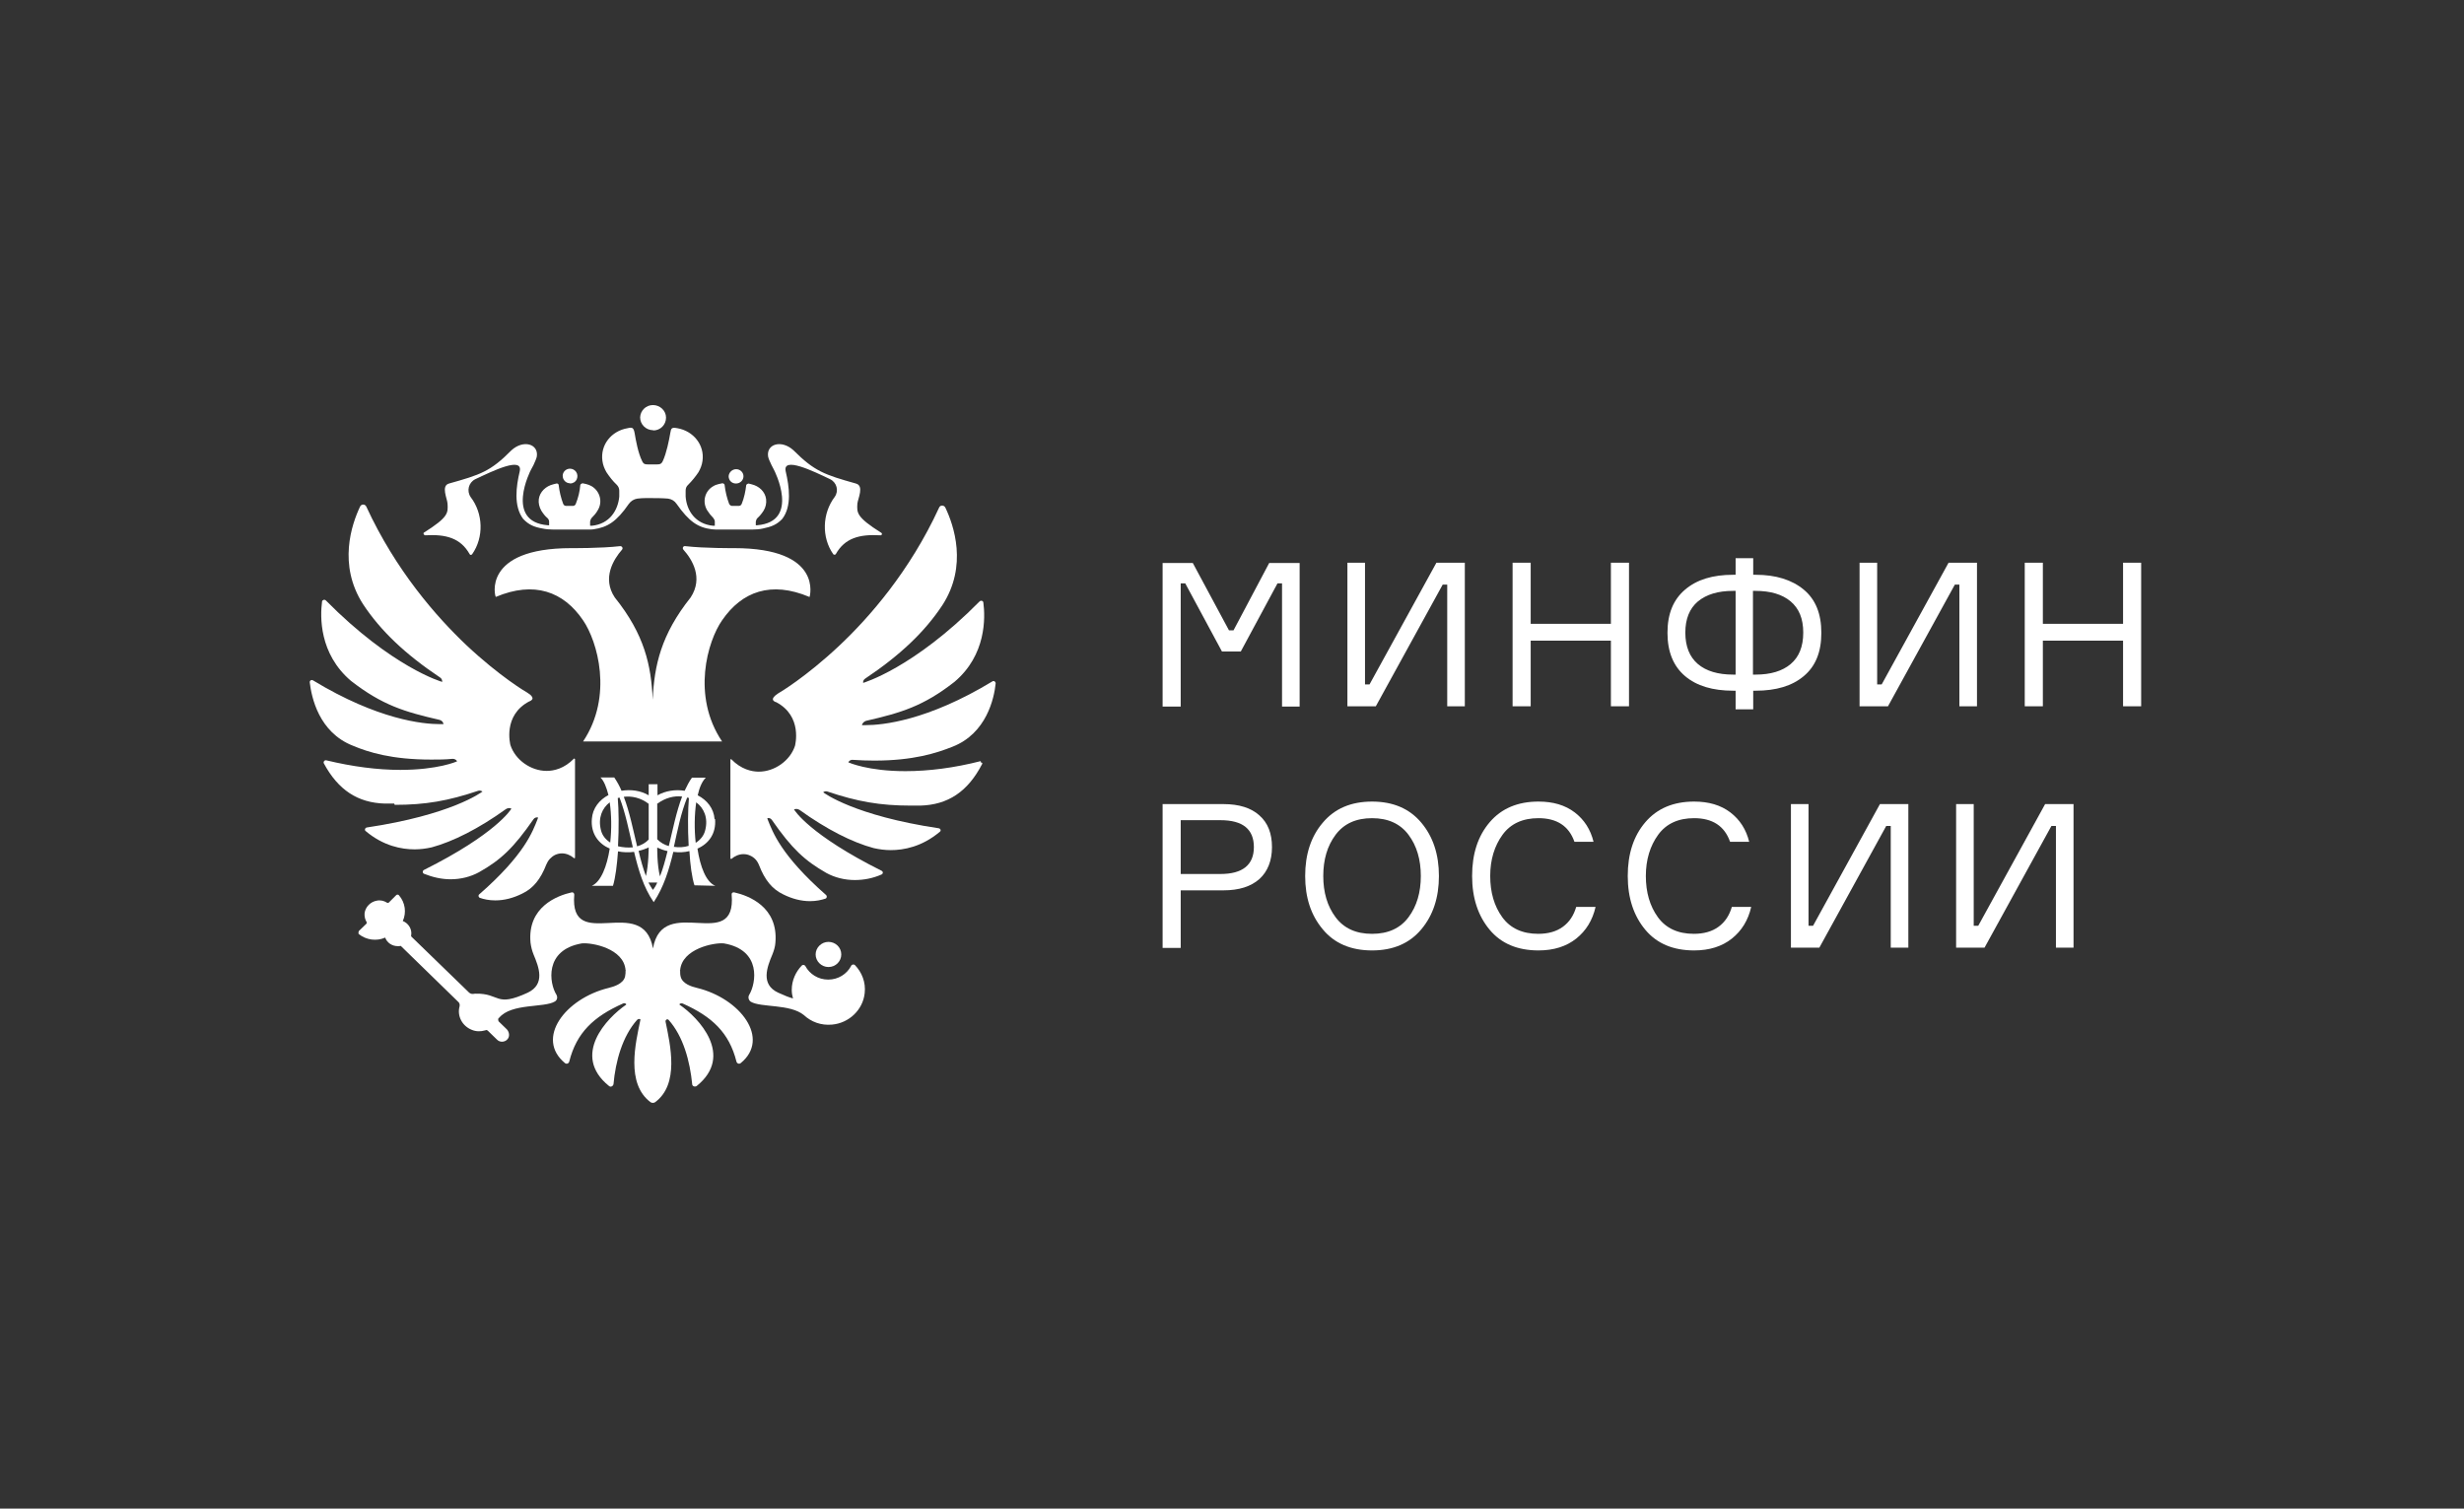<?xml version="1.0" encoding="UTF-8"?><svg id="_Слой_1" xmlns="http://www.w3.org/2000/svg" width="98" height="60" viewBox="0 0 98 60"><rect x="0" y="0" width="98" height="60" fill="#333333" stroke="none"/><defs><style>.cls-1{fill:#fff;}</style></defs><g><path class="cls-1" d="m28.42,32.58c-.03-.43-.3-.76-.67-.95.07-.32.18-.56.32-.7h-.55c-.11.15-.2.33-.29.52-.37-.06-.76,0-1.08.18v-.44h-.35v.44c-.32-.19-.71-.24-1.08-.18-.08-.19-.18-.37-.29-.53h-.55c.14.13.24.39.32.7-.36.19-.63.52-.66.95-.05.59.27.99.71,1.18-.11.71-.35,1.32-.71,1.48h.84c.1-.33.16-.83.2-1.37.2.04.42.05.64.02.17.71.37,1.41.78,2,.4-.6.61-1.29.78-2,.22.03.44.02.64-.03.03.54.1,1.05.2,1.36l.83.02c-.37-.15-.6-.76-.71-1.48.44-.19.75-.59.7-1.18Zm-.99-1.11s0,.02,0,.03h0s0-.02.01-.03Zm-1.28.49c.31-.23.67-.32.98-.28-.23.6-.37,1.31-.53,1.97-.18-.05-.33-.14-.46-.27v-1.43h0Zm-.35,0v1.43c-.12.13-.28.22-.46.27-.16-.66-.3-1.37-.53-1.97.32-.04.68.04.99.28Zm-1.27-.49s0,.01.01.02h0s0-.01,0-.02Zm-.63,1.54c-.12-.48.05-.87.35-1.1.07.48.08,1.06.02,1.6-.18-.12-.32-.28-.37-.5Zm.68.64c.04-.71.03-1.46-.01-1.91.02,0,.05-.02.07-.02.24.62.37,1.3.53,1.98-.2.02-.4,0-.58-.04Zm1.22.06s0,.68-.11,1.13c-.11-.29-.21-.64-.29-1,.14-.03.28-.08.41-.14Zm.17,1.69c-.06-.09-.12-.19-.18-.3h.35c-.05.12-.11.22-.18.3Zm.28-.54c-.12-.46-.11-1.15-.11-1.15.13.06.27.11.41.14-.09.36-.18.7-.3,1Zm.55-1.17c.15-.68.28-1.35.53-1.97.02,0,.05.01.07.02-.04.45-.05,1.2-.01,1.9-.19.06-.39.07-.58.04Zm.87-.17c-.06-.54-.05-1.13.02-1.61.31.23.48.62.36,1.1-.05.22-.19.39-.38.51Z"/><path class="cls-1" d="m32.2,23.74s.57-1.94-3-1.94c0,0-1.17.01-1.95-.08-.08-.01-.12.08-.07.14.35.39.8,1.12.29,1.9-1.18,1.48-1.45,2.71-1.51,4.07-.06-1.36-.32-2.59-1.51-4.07-.51-.77-.05-1.51.29-1.9.05-.06,0-.14-.07-.14-.78.09-1.95.08-1.95.08-3.57,0-3.03,1.95-3,1.94,1.52-.64,2.69-.22,3.47.93.57.83,1.21,3.01,0,4.82h5.53c-1.22-1.81-.58-3.99,0-4.82.79-1.15,1.95-1.57,3.47-.93Z"/><path class="cls-1" d="m15.7,32.01c1.23,0,2.13-.16,3.32-.56.06-.02.12,0,.17.03-.05.04-1.25.93-4.6,1.43-.07.01-.1.1-.05.14.71.6,1.44.73,1.95.73.23,0,.46-.03.68-.08.85-.23,1.88-.75,2.95-1.52.06-.04.15-.06.22-.02-.02.04-.62,1.01-3.48,2.44-.06.03-.06.12,0,.15.35.14.71.22,1.06.22.41,0,.8-.1,1.13-.28.87-.49,1.37-.96,2.17-2.11.04-.06.11-.08.18-.07,0,.02-.01.04-.02.07-.19.48-.51,1.41-2.32,2.99-.05.04-.03.12.03.14.14.05.35.1.61.1.35,0,.71-.09,1.07-.27.44-.21.73-.57.96-1.16.07-.17.19-.3.35-.38.09-.04.18-.06.27-.06.17,0,.34.07.48.19.02.01.04,0,.04-.02v-3.92s-.03-.03-.04-.02c-.39.4-.8.49-1.09.49-.63,0-1.25-.44-1.44-1.03,0-.01-.32-1.18.76-1.74h.01s.1-.04.11-.11c0-.04-.02-.12-.22-.24-.01,0-1.08-.63-2.42-1.89-1.18-1.12-2.8-2.96-3.97-5.5-.05-.11-.2-.11-.25,0-.33.7-.89,2.31.12,3.88.7,1.06,1.68,1.99,3.07,2.92.06.04.08.11.08.17-.02,0-2-.58-4.63-3.24-.05-.05-.14-.02-.15.04-.08.6-.12,2.08,1.15,3.16,1.25.97,2.13,1.23,3.52,1.55.08.02.15.08.16.17,0,0-.01,0-.15,0-.66,0-2.45-.17-5.04-1.74-.06-.04-.14.01-.13.08.07.59.36,1.99,1.72,2.52.62.26,1.54.55,3.11.55.28,0,.55,0,.85-.03.07,0,.15.03.18.1-.02.01-.77.34-2.26.34-.91,0-1.9-.13-2.94-.38-.07-.02-.13.06-.1.12.57,1.06,1.35,1.57,2.43,1.6.12,0,.25,0,.37,0Z"/><path class="cls-1" d="m39.01,30.27c-1.06.27-2.07.4-3,.4-1.49,0-2.24-.34-2.27-.35.03-.07.11-.11.18-.1.3.02.57.03.85.03,1.56,0,2.48-.3,3.11-.55,1.36-.53,1.66-1.93,1.72-2.52,0-.07-.07-.12-.13-.08-2.59,1.57-4.38,1.74-5.04,1.74-.14,0-.15,0-.15,0,.02-.08.08-.14.16-.17,1.39-.32,2.28-.58,3.52-1.55,1.27-1.07,1.23-2.56,1.15-3.16-.01-.07-.1-.09-.15-.04-2.63,2.66-4.61,3.23-4.63,3.24-.01-.07.02-.13.08-.17,1.39-.93,2.37-1.86,3.07-2.92,1.02-1.57.45-3.19.12-3.88-.05-.11-.21-.11-.25,0-1.17,2.54-2.79,4.38-3.97,5.49-1.34,1.26-2.41,1.89-2.42,1.89-.2.13-.22.2-.22.24,0,.07.1.11.11.11h.01c1.08.56.76,1.73.76,1.74-.19.59-.81,1.03-1.44,1.03-.28,0-.7-.09-1.09-.49-.02-.02-.04,0-.04.02v3.92s.02.03.04.02c.14-.12.31-.19.48-.19.1,0,.19.02.27.06.16.07.28.2.35.38.23.59.52.95.96,1.16.36.18.72.27,1.07.27.25,0,.46-.05.61-.1.06-.02.07-.1.03-.14-1.81-1.59-2.13-2.52-2.32-2.99-.01-.02-.02-.05-.02-.07.07-.02.14.01.18.07.8,1.15,1.31,1.62,2.17,2.11.33.18.72.28,1.13.28.36,0,.72-.07,1.06-.22.07-.03.07-.12,0-.15-2.86-1.43-3.46-2.4-3.48-2.44.07-.03.15-.02.22.02,1.07.77,2.09,1.29,2.95,1.52.22.05.45.08.68.08.51,0,1.24-.13,1.95-.73.06-.04.03-.13-.05-.14-3.34-.5-4.54-1.39-4.59-1.43.05-.04.11-.05.17-.03,1.19.4,2.09.56,3.32.56.12,0,.24,0,.37,0,1.1-.03,1.89-.55,2.46-1.65.03-.03-.01-.08-.06-.07Z"/><path class="cls-1" d="m25.98,17.12c.29,0,.51-.23.51-.51,0-.28-.24-.5-.52-.5-.28,0-.5.22-.51.49,0,.28.23.51.52.51Z"/><path class="cls-1" d="m33.46,37.96c0-.28-.23-.5-.51-.5s-.51.23-.51.5.23.5.51.5c.29,0,.51-.23.51-.5Z"/><path class="cls-1" d="m33.85,38.42c-.17.32-.51.54-.91.54s-.74-.22-.91-.54c-.03-.05-.1-.06-.14-.02-.24.25-.4.59-.4.97,0,.12.02.23.05.34-.15-.04-.35-.12-.59-.23-.71-.33-.44-1.02-.23-1.52.06-.15.11-.31.12-.47.12-1.42-1.06-1.87-1.64-2-.06-.01-.11.03-.1.09.2,2.37-2.74-.08-3.13,2.14-.39-2.21-3.33.23-3.13-2.14,0-.06-.05-.1-.1-.09-.58.13-1.77.58-1.64,2,.02.16.06.32.12.47.21.5.48,1.18-.23,1.52-1.3.6-1.09.02-2.07.04-.02,0-.06,0-.1.01-.06.01-.13-.02-.17-.06l-2.3-2.23s.01-.08.01-.12c0-.22-.14-.41-.34-.49.15-.33.1-.73-.15-1.02-.03-.04-.09-.04-.12,0l-.29.29s-.05.02-.07,0c-.11-.07-.25-.11-.4-.08-.25.04-.46.25-.49.5-.01.13.02.25.08.35.01.02.01.05-.01.07l-.3.29s-.03.09,0,.12c.3.24.71.29,1.05.14.07.2.27.34.5.34.04,0,.08,0,.12-.01l2.31,2.25s.05.08.03.13c0,0,0,.02,0,.02-.11.38.1.79.49.94.17.07.35.07.52.02,0,0,.02,0,.03-.01.03-.01.06,0,.08.02l.37.36c.06.06.13.08.2.08.08,0,.18-.04.23-.12.08-.11.05-.27-.04-.37l-.33-.32s-.03-.07-.01-.11c.01-.02.02-.03.03-.03.49-.59,1.79-.39,2.22-.65.1-.06.11-.18.06-.27-.28-.44-.5-1.78,1.01-2.04.4-.04,1.68.2,1.74,1.07h.02s-.02.01-.02.02c0,.07,0,.14-.02.23-.07.29-.45.4-.65.45-1.73.42-2.93,2.01-1.74,2.99.06.05.15.02.17-.06.29-1.15.97-1.79,2.14-2.31.04-.02.09-.01.12.02.01.01.01.02,0,.03-.76.52-2.19,2.01-.68,3.23.07.06.16.01.18-.07.08-.9.35-1.9.94-2.56.03-.03.09-.05.13-.02,0,0,0,.01,0,.02-.19.92-.59,2.54.41,3.28.05.03.12.03.17,0,.98-.72.61-2.27.42-3.21-.01-.07.07-.12.12-.07.59.66.85,1.65.94,2.56,0,.08.11.12.18.07,1.5-1.21.08-2.71-.68-3.23-.01,0-.01-.02,0-.03.03-.03.08-.03.12-.02,1.17.52,1.85,1.16,2.14,2.31.02.08.11.11.17.06,1.19-.97-.01-2.57-1.74-2.99-.21-.05-.58-.16-.65-.45-.02-.08-.02-.15-.02-.23,0-.01-.01-.02-.02-.02h.02c.07-.86,1.35-1.11,1.74-1.07,1.51.26,1.28,1.59,1.01,2.04-.06.09-.03.22.06.28.41.24,1.56.08,2.11.53.29.27.68.42,1.12.38.68-.06,1.23-.59,1.3-1.25.05-.43-.11-.83-.39-1.12-.05-.04-.12-.02-.15.03Z"/><path class="cls-1" d="m22.67,19.23c.11,0,.22-.06.27-.17.09-.22-.07-.42-.27-.42-.16,0-.29.13-.29.28,0,.17.13.3.29.3Z"/><path class="cls-1" d="m16.9,21.29c.84-.05,1.42.11,1.78.75.02.04.07.04.1,0,.47-.67.44-1.62-.06-2.27h0c-.17-.25-.08-.58.18-.71.7-.33,1.91-.92,1.77-.31-.14.59-.25,1.38.14,1.89.22.23.43.32.77.38.14.03.28.04.41.04h1.47c.05,0,.1,0,.15-.01.55-.08.91-.3,1.4-1.01.08-.11.2-.19.34-.21.22-.03.5-.02.61-.02s.39,0,.61.02c.14.02.26.09.34.21.5.71.85.94,1.4,1.01.05,0,.1.01.15.01h1.47c.14,0,.28-.01.41-.04.34-.07.55-.15.77-.38.39-.5.28-1.29.14-1.89-.14-.61,1.08-.02,1.77.31.26.13.35.46.18.7h0c-.5.66-.53,1.61-.06,2.28.02.03.08.03.1,0,.36-.64.94-.8,1.78-.75.06,0,.08-.07.03-.1-1-.63-.97-.8-.95-1.16.02-.2.28-.71-.06-.8-1.25-.35-1.65-.49-2.48-1.32-.48-.44-1.09-.25-1.01.25.01.05.03.1.05.15.06.13.11.25.18.37.02.03,1.06,2.07-.67,2.21h-.05v-.14s.02-.11.06-.14c.1-.09.18-.19.25-.3.08-.13.12-.29.1-.46-.04-.3-.28-.52-.58-.59l-.12-.03s-.08.02-.09.06c-.03.25-.08.5-.18.75-.04.08-.08.08-.15.08h-.2c-.06.01-.12-.02-.15-.08-.09-.24-.15-.49-.18-.75,0-.04-.05-.07-.09-.07l-.14.03c-.07.02-.15.04-.21.08-.35.19-.46.63-.25.97.07.11.15.21.24.3.03.04.06.09.06.14v.17h-.07c-.71-.07-1.05-.61-1.09-1.16v-.24c0-.09.03-.17.1-.23.15-.15.29-.32.41-.5.08-.14.14-.29.16-.45.09-.63-.36-1.19-1-1.3-.22-.04-.25-.01-.28.19-.05.29-.15.8-.3,1.12-.06.13-.14.13-.24.13h-.34c-.11,0-.18,0-.24-.13-.16-.32-.25-.82-.3-1.12-.04-.2-.08-.24-.28-.19-.65.11-1.09.67-1,1.3.02.16.08.31.16.45.12.18.25.35.41.5.06.06.1.14.1.23v.24c-.05.54-.38,1.09-1.09,1.16h-.07v-.17s.02-.1.06-.14c.09-.09.18-.19.24-.3.21-.33.1-.77-.25-.97-.07-.04-.14-.06-.21-.08l-.14-.03s-.08.02-.09.07c-.02.25-.08.5-.18.75-.02.06-.08.09-.15.08h-.2c-.07,0-.11,0-.15-.08-.09-.24-.15-.49-.18-.75,0-.04-.05-.07-.09-.06l-.12.03c-.3.07-.54.3-.58.59-.02.16.02.32.1.46.07.11.15.22.25.3.04.04.06.09.06.14v.14h-.05c-1.73-.14-.69-2.18-.67-2.21.07-.12.13-.24.18-.37.02-.05.04-.1.05-.15.08-.5-.53-.69-1.01-.25-.83.84-1.23.97-2.48,1.32-.33.09-.07.6-.06.8.02.37.05.53-.95,1.16-.02.03.01.1.07.1Z"/><path class="cls-1" d="m29.27,19.23c.17,0,.3-.13.3-.29,0-.15-.13-.28-.29-.28s-.29.13-.3.28c0,.16.12.29.29.29Z"/></g><g><path class="cls-1" d="m46.24,28.1v-5.71h1.2l1.44,2.68h.18l1.42-2.68h1.21v5.71h-.7v-4.9h-.18l-1.46,2.71h-.75l-1.46-2.71h-.18v4.9h-.7Z"/><path class="cls-1" d="m53.59,22.38h.7v4.84h.18l2.66-4.84h1.13v5.71h-.7v-4.84h-.18l-2.66,4.84h-1.13v-5.71Z"/><path class="cls-1" d="m64.07,22.38h.72v5.71h-.72v-2.61h-3.19v2.61h-.72v-5.71h.72v2.43h3.19v-2.43Z"/><path class="cls-1" d="m69.73,22.86h.1c.8,0,1.44.2,1.91.59s.7.96.7,1.72-.23,1.33-.7,1.72c-.46.39-1.1.58-1.91.58h-.1v.74h-.7v-.74h-.1c-.81,0-1.45-.19-1.91-.58-.46-.39-.7-.96-.7-1.72s.23-1.32.7-1.72,1.1-.59,1.91-.59h.1v-.66h.7v.66Zm-.8,3.97h.1v-3.33h-.1c-.6,0-1.06.14-1.4.42-.33.28-.5.69-.5,1.24s.17.97.5,1.25c.33.28.8.42,1.4.42Zm.8,0h.1c.59,0,1.06-.14,1.39-.42s.5-.69.5-1.25-.17-.96-.5-1.24c-.33-.28-.8-.42-1.4-.42h-.1v3.33Z"/><path class="cls-1" d="m73.96,22.38h.7v4.84h.18l2.66-4.84h1.13v5.71h-.7v-4.84h-.18l-2.66,4.84h-1.13v-5.71Z"/><path class="cls-1" d="m84.44,22.38h.72v5.71h-.72v-2.61h-3.19v2.61h-.72v-5.71h.72v2.43h3.19v-2.43Z"/><path class="cls-1" d="m46.24,31.98h2.42c.62,0,1.1.15,1.43.45.34.3.5.72.5,1.26s-.17.97-.5,1.27c-.34.3-.81.45-1.43.45h-1.7v2.29h-.72v-5.71Zm.72,2.78h1.58c.88,0,1.33-.36,1.33-1.07s-.44-1.07-1.33-1.07h-1.58v2.14Z"/><path class="cls-1" d="m54.57,31.88c.84,0,1.49.28,1.96.84.47.56.7,1.27.7,2.12s-.23,1.56-.7,2.12c-.47.56-1.12.84-1.96.84s-1.5-.28-1.96-.84c-.47-.56-.7-1.26-.7-2.12s.23-1.57.7-2.12c.47-.56,1.12-.84,1.96-.84Zm-1.45,4.6c.33.44.81.66,1.45.66s1.12-.22,1.45-.66.49-.99.49-1.64-.16-1.2-.49-1.64-.81-.66-1.45-.66-1.12.22-1.45.66-.49.99-.49,1.64.16,1.2.49,1.64Z"/><path class="cls-1" d="m62.7,36.07h.76c-.12.53-.38.95-.77,1.26-.39.31-.89.47-1.5.47-.83,0-1.48-.27-1.94-.82-.46-.55-.7-1.26-.7-2.14s.23-1.59.7-2.14c.47-.55,1.12-.82,1.94-.82.58,0,1.06.14,1.44.43.38.29.63.68.75,1.17h-.76c-.22-.63-.7-.94-1.43-.94-.63,0-1.11.22-1.43.66s-.49.99-.49,1.64.16,1.2.48,1.64c.32.44.8.66,1.43.66.39,0,.72-.09.98-.28s.43-.45.53-.79Z"/><path class="cls-1" d="m68.89,36.07h.76c-.12.53-.38.95-.77,1.26-.39.31-.89.47-1.5.47-.83,0-1.48-.27-1.94-.82-.46-.55-.7-1.26-.7-2.14s.23-1.59.7-2.14c.47-.55,1.12-.82,1.94-.82.58,0,1.06.14,1.44.43.38.29.63.68.75,1.17h-.76c-.22-.63-.7-.94-1.43-.94-.63,0-1.11.22-1.43.66s-.49.99-.49,1.64.16,1.2.48,1.64c.32.44.8.66,1.43.66.39,0,.72-.09.98-.28s.43-.45.53-.79Z"/><path class="cls-1" d="m71.23,31.98h.7v4.84h.18l2.66-4.84h1.13v5.71h-.7v-4.84h-.18l-2.66,4.84h-1.13v-5.71Z"/><path class="cls-1" d="m77.8,31.98h.7v4.84h.18l2.66-4.84h1.13v5.71h-.7v-4.84h-.18l-2.66,4.84h-1.13v-5.71Z"/></g></svg>